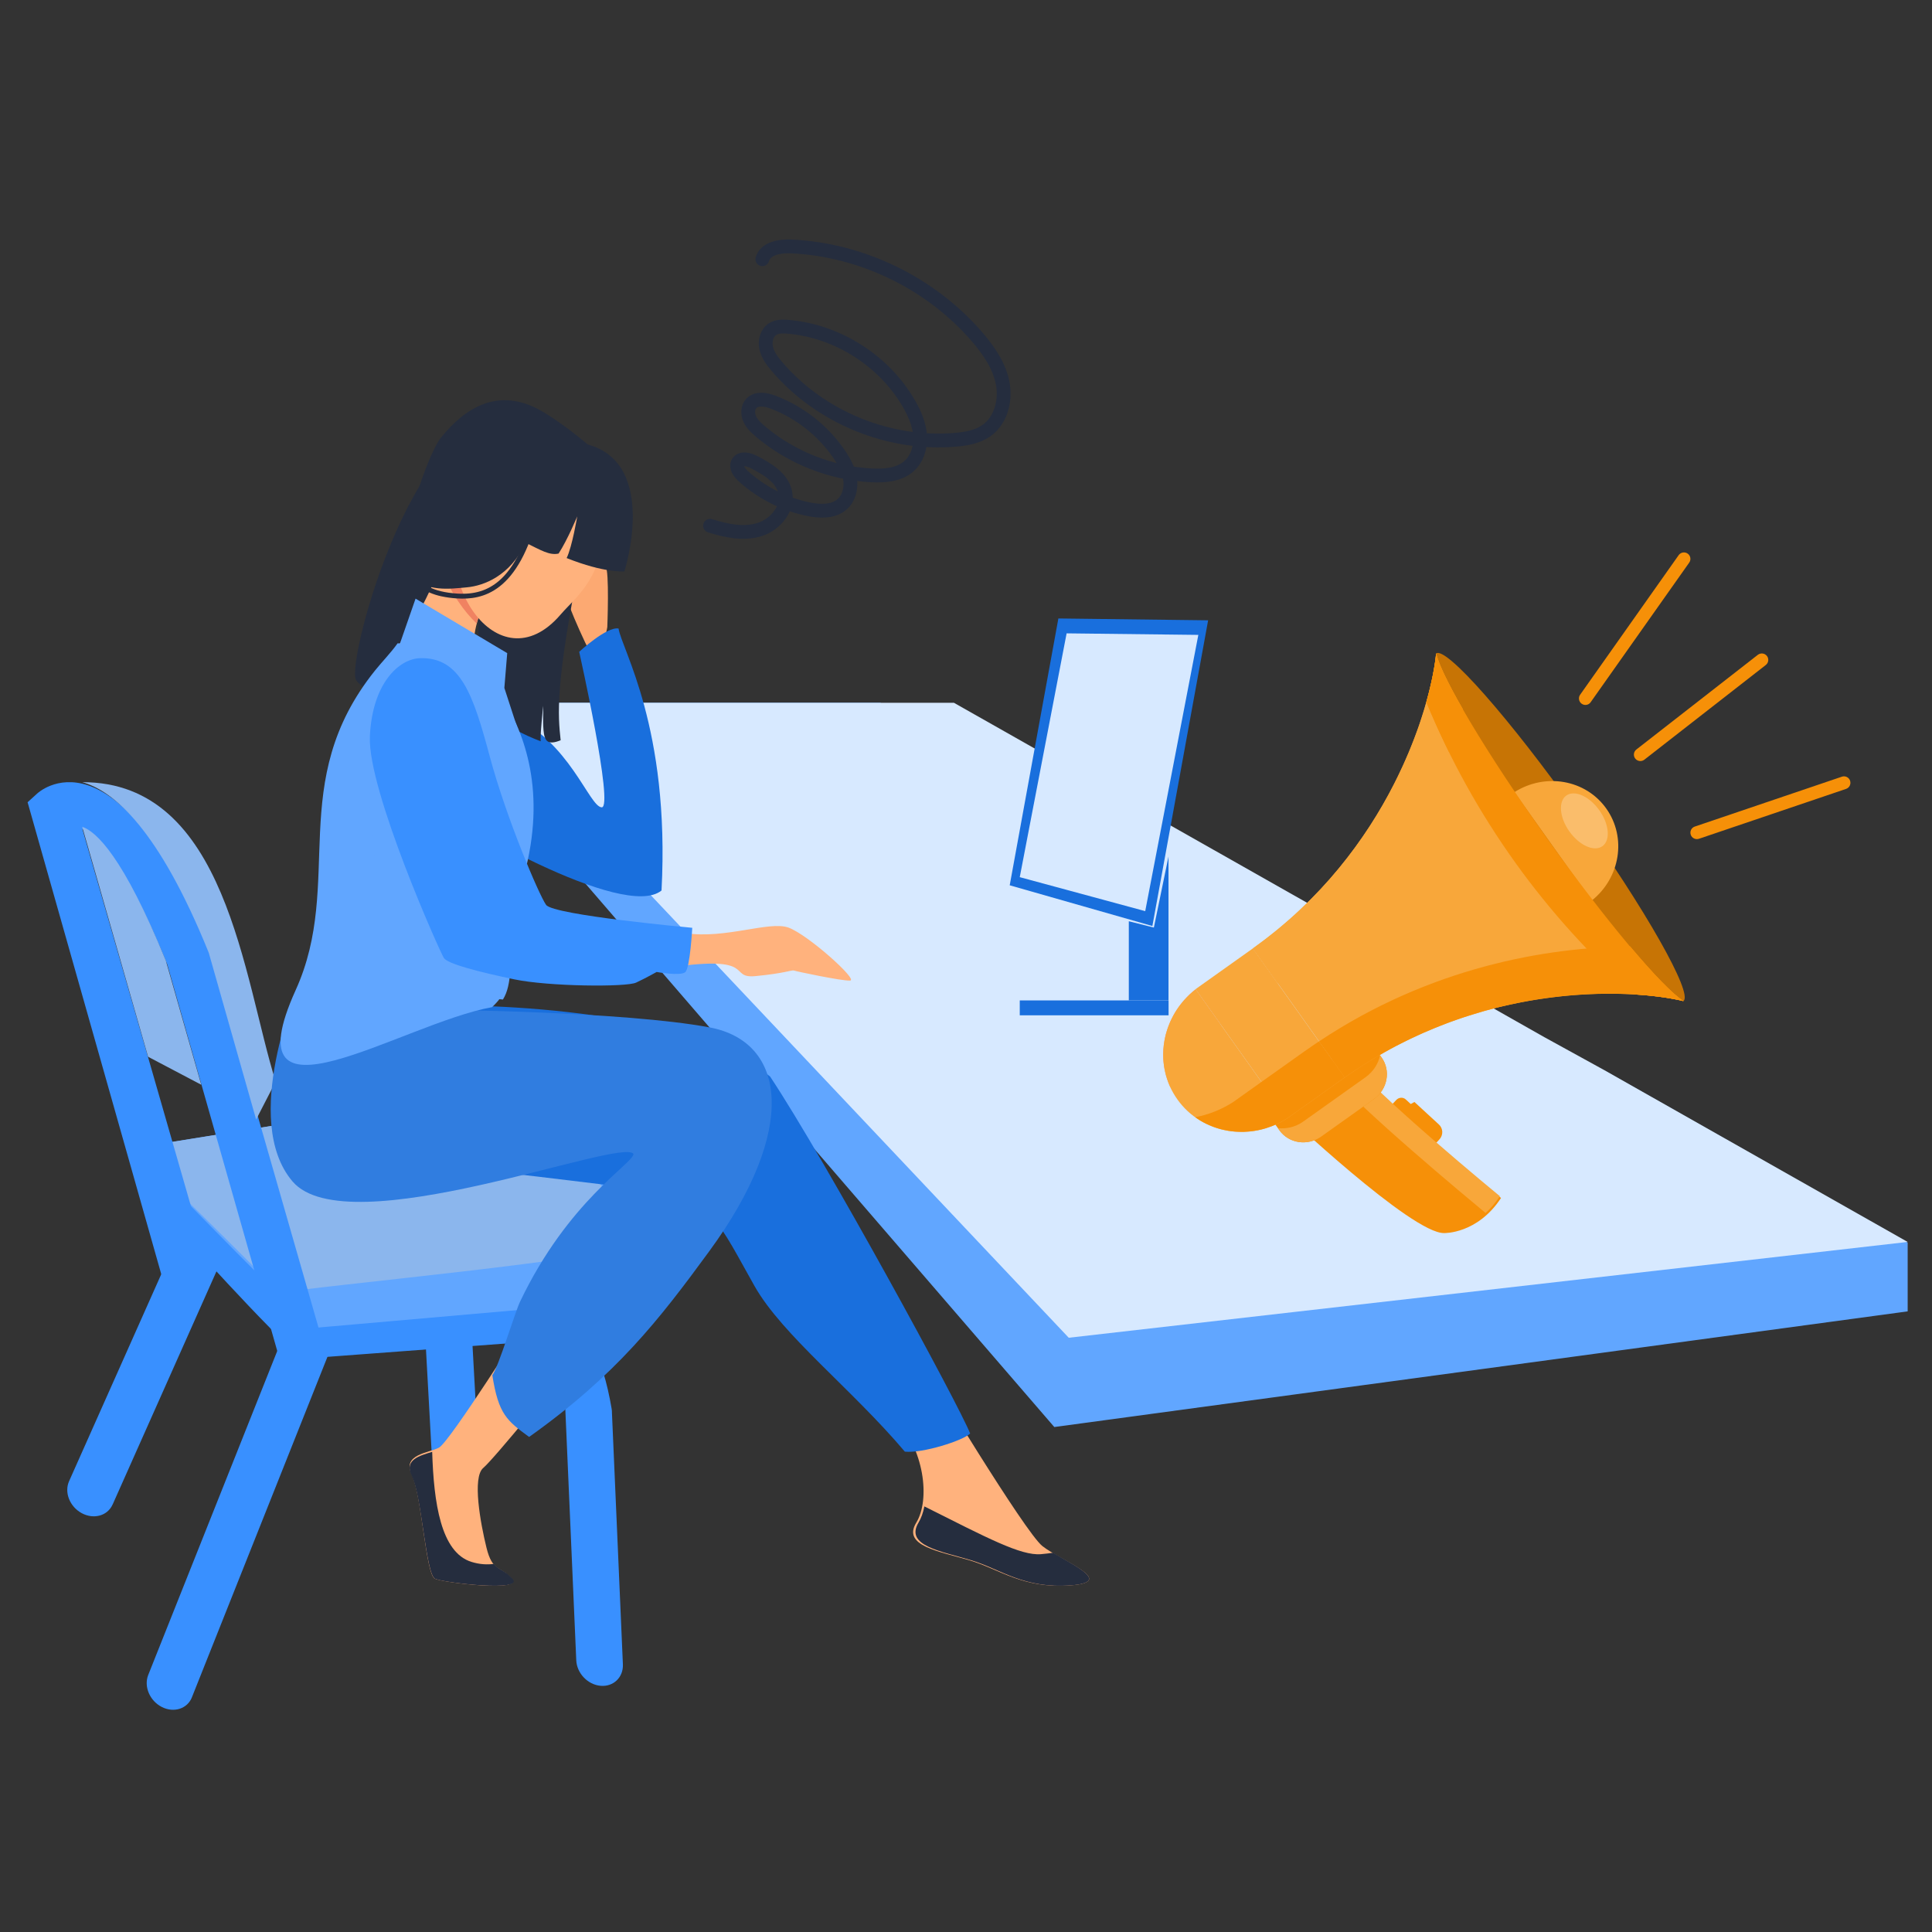 <svg width="280" height="280" viewBox="0 0 280 280" fill="none" xmlns="http://www.w3.org/2000/svg">
<rect x="0" y="0" width="280" height="280" fill="#333333" stroke="none"/>
<mask id="mask0_1115_369" style="mask-type:alpha" maskUnits="userSpaceOnUse" x="0" y="0" width="280" height="280">
<rect width="280" height="280" fill="#D9D9D9"/>
</mask>
<g mask="url(#mask0_1115_369)">
<path d="M110.484 37.568C110.948 35.971 113.047 35.639 114.713 35.717C124.97 36.203 134.952 41.075 141.641 48.86C143.315 50.807 144.825 53.009 145.314 55.526C145.803 58.042 145.062 60.928 142.966 62.406C141.67 63.32 140.036 63.602 138.454 63.737C128.827 64.556 118.899 60.486 112.619 53.146C111.935 52.346 111.274 51.475 111.042 50.45C110.809 49.426 111.116 48.211 112.015 47.667C112.656 47.28 113.457 47.294 114.204 47.358C121.397 47.975 128.176 52.3 131.76 58.558C132.57 59.971 133.234 61.511 133.347 63.134C133.46 64.758 132.954 66.483 131.735 67.561C130.311 68.822 128.234 68.991 126.33 68.895C120.447 68.6 114.679 66.32 110.184 62.513C109.574 61.996 108.971 61.43 108.647 60.7C108.324 59.969 108.346 59.033 108.898 58.457C109.678 57.642 111.029 57.897 112.085 58.3C115.942 59.773 119.327 62.453 121.642 65.867C122.381 66.958 123.024 68.153 123.207 69.456C123.389 70.76 123.043 72.192 122.062 73.068C120.788 74.206 118.851 74.143 117.175 73.799C113.67 73.08 110.366 71.405 107.714 69.004C107.144 68.488 106.562 67.682 106.96 67.025C107.415 66.273 108.564 66.594 109.344 67.004C111.217 67.987 113.278 69.2 113.781 71.25C114.362 73.614 112.41 76.019 110.084 76.745C107.759 77.471 105.233 76.928 102.906 76.197" stroke="#252D3E" stroke-width="2" stroke-miterlimit="10" stroke-linecap="round"/>
<path fill-rule="evenodd" clip-rule="evenodd" d="M276.474 180.089V190.052L197.672 200.734L152.797 206.816L62.236 101.854H127.589L133.026 104.94L205.151 145.873L222.777 155.876L232.446 155.104L276.474 180.089Z" fill="#61A6FF"/>
<path fill-rule="evenodd" clip-rule="evenodd" d="M232.407 155.037L276.471 179.991L187.707 190.126L154.89 193.876L67.984 101.854H138.254L215.882 145.818L223.83 150.32L232.407 155.037Z" fill="#D7E9FF"/>
<path fill-rule="evenodd" clip-rule="evenodd" d="M27.815 245.983C27.158 247.651 25.203 248.28 23.455 247.391C21.704 246.502 20.821 244.427 21.479 242.759L42.229 190.651C42.665 189.543 43.674 188.891 44.816 188.843L76.739 187.409C77.249 187.386 77.752 187.483 78.217 187.672C81.443 188.843 83.804 191.147 85.526 194.282C87.03 197.017 88.001 200.385 88.641 204.15C88.678 204.364 88.692 204.576 88.689 204.779L90.274 241.207C90.355 243.089 88.907 244.482 87.041 244.319C85.175 244.156 83.593 242.496 83.516 240.614L81.931 204.253C81.428 201.352 80.719 198.847 79.688 196.976C79.008 195.742 78.18 194.816 77.153 194.297L47.871 195.605L27.812 245.987L27.815 245.983Z" fill="#3990FF"/>
<path fill-rule="evenodd" clip-rule="evenodd" d="M16.31 218.059C15.588 219.68 13.59 220.238 11.852 219.303C10.11 218.367 9.288 216.292 10.01 214.671L28.697 172.71C29.151 171.691 30.111 171.093 31.194 171.019L55.91 169.439C56.438 169.406 56.963 169.497 57.451 169.692C60.707 170.847 63.088 173.132 64.826 176.238C66.34 178.945 67.323 182.279 67.966 186.005C68 186.196 68.015 186.383 68.015 186.563L69.414 211.938C69.507 213.801 68.063 215.199 66.184 215.048C64.305 214.902 62.701 213.27 62.608 211.403L61.216 186.119C60.71 183.24 59.996 180.76 58.958 178.905C58.28 177.691 57.451 176.781 56.431 176.264L34.301 177.676L16.317 218.059H16.31Z" fill="#3990FF"/>
<path fill-rule="evenodd" clip-rule="evenodd" d="M30.072 166.2L61.283 160.938C67.115 159.955 77.252 164.635 82.176 168.313C88.367 172.941 92.431 179.233 92.431 186.629C92.431 190.947 89.119 193.532 85.025 193.835L46.211 196.738C44.285 196.881 42.703 195.854 41.284 194.552C40.502 193.839 39.746 193.079 39.005 192.325C36.971 190.26 34.981 188.143 33.003 186.026C30.243 183.076 27.483 179.932 24.656 177.062C23.477 175.862 22.751 174.345 22.699 172.766C22.562 168.722 26.638 166.777 30.065 166.2H30.072Z" fill="#3990FF"/>
<path fill-rule="evenodd" clip-rule="evenodd" d="M25.227 165.441L67.302 158.678C71.685 157.975 98.904 170.042 98.904 184.926C98.904 186.928 97.242 187.919 95.315 188.087L45.662 192.438C44.824 192.509 23.521 170.566 21.638 168.606C20.172 167.076 23.329 165.748 25.227 165.445V165.441Z" fill="#61A6FF"/>
<path fill-rule="evenodd" clip-rule="evenodd" d="M25.212 165.458L67.126 158.699C68.788 158.43 72.791 159.237 77.106 161.159C81.196 164.516 90.996 174.46 90.996 180.295C90.996 182.291 44.432 186.489 40.467 187.405C35.802 182.385 22.828 169.862 21.636 168.617C20.176 167.088 23.321 165.761 25.212 165.458Z" fill="#8BB6ED"/>
<path fill-rule="evenodd" clip-rule="evenodd" d="M24.714 189.404L4 116.267L5.374 115.019C5.407 114.99 16.692 104.187 30.54 138.037L30.599 138.188L47.135 195.795L42.091 202.502L24.236 139.754C17.988 124.518 13.999 120.848 11.948 120.173L28.136 176.417L24.714 189.404Z" fill="#3990FF"/>
<path fill-rule="evenodd" clip-rule="evenodd" d="M29.167 157.211L21.461 153.153L11.913 119.827C13.937 120.496 17.873 124.134 24.037 139.234L29.167 157.207V157.211Z" fill="#8BB6ED"/>
<path fill-rule="evenodd" clip-rule="evenodd" d="M11.913 113.36C32.839 113.286 35.28 141.897 39.951 156.75L37.121 162.243L30.264 138.111L30.205 137.958C23.011 120.206 16.506 114.624 11.913 113.357V113.36Z" fill="#8BB6ED"/>
<path fill-rule="evenodd" clip-rule="evenodd" d="M88.014 90.89C88.014 90.89 88.344 82.694 87.756 82.067C87.519 81.816 86.239 79.367 84.664 78.19C84.424 78.013 78.939 75.951 78.885 75.973C75.186 79.584 85.08 78.201 81.338 82.476C80.585 83.317 82.641 88.514 84.789 93.081C86.938 97.647 88.011 90.89 88.011 90.89H88.014Z" fill="#FCA972"/>
<path fill-rule="evenodd" clip-rule="evenodd" d="M56.725 102.752C60.23 98.112 65.665 100.095 74.087 103.732C82.513 107.37 85.375 116.891 87.196 117.005C89.014 117.119 83.942 94.464 83.942 94.464C83.942 94.464 87.933 90.767 89.647 91.091C90.058 94.023 97.125 105.454 95.874 129.056C90.476 133.486 65.391 119.046 61.086 115.331C55.236 110.281 54.94 105.116 56.725 102.748V102.752Z" fill="#196FDD"/>
<path fill-rule="evenodd" clip-rule="evenodd" d="M70.412 80.106C70.412 80.106 66.456 87.368 64.566 94.103C63.616 97.491 62.721 100.183 64.06 102.882C64.06 102.882 59.371 102.431 58.14 100.615C58.14 100.615 58.288 101.409 58.499 101.79C58.499 101.79 53.333 100.919 51.628 98.593C49.916 96.275 60.998 55.835 74.472 62.292C74.472 62.292 88.982 63.896 84.319 79.999C80.348 99.461 80.88 103.669 81.254 107.284C79.423 108.016 78.913 107.482 78.772 105.834C78.647 104.376 78.758 102.732 78.725 102.299C78.725 102.299 78.21 107.097 78.381 107.434C78.381 107.434 72.808 105.453 70.823 102.757C68.844 100.065 68.989 83.328 70.42 80.106H70.412Z" fill="#252D3E"/>
<path fill-rule="evenodd" clip-rule="evenodd" d="M76.512 191.004C76.512 191.004 65.148 209.026 63.613 209.808C62.079 210.593 58.24 210.787 59.68 213.723C61.12 216.66 61.696 228.221 63.037 228.805C64.379 229.394 75.892 230.763 74.168 228.805C72.44 226.848 71.375 227.827 70.504 224.302C69.636 220.777 68.411 214.114 70.037 212.745C71.67 211.375 81.649 199.032 81.649 199.032L76.512 191V191.004Z" fill="#FFB27D"/>
<path fill-rule="evenodd" clip-rule="evenodd" d="M134.59 198.908C134.59 198.908 148.482 221.979 151.056 224.056C153.626 226.128 162.118 229.242 155.173 229.76C148.225 230.277 144.882 227.428 140.508 226.128C136.134 224.831 130.733 224.056 132.786 220.686C134.847 217.317 133.992 209.958 129.552 205.292C125.116 200.626 134.586 198.908 134.586 198.908H134.59Z" fill="#FFB27D"/>
<path fill-rule="evenodd" clip-rule="evenodd" d="M63.221 145.725C63.221 145.725 97.874 144.826 111.612 156.023C119.647 168.121 139.09 203.823 140.601 207.756C139.563 208.787 133.734 210.643 131.14 210.386C123.493 201.333 113.386 193.504 109.363 186.402C104.409 177.649 102.883 173.272 94.848 172.502C86.809 171.731 68.667 169.156 63.221 169.156C57.776 169.156 63.221 145.729 63.221 145.729V145.725Z" fill="#196FDD"/>
<path fill-rule="evenodd" clip-rule="evenodd" d="M43.235 142.833L63.522 146.34C63.522 146.34 90.48 146.59 102.803 148.89C114.015 150.981 115.666 163.744 102.803 181.323C95.498 191.309 89.319 199.275 76.683 208.254C73.469 205.891 72.242 204.996 71.353 199.304C72.268 198.048 74.633 190.183 75.37 188.648C82.356 174.01 91.685 168.687 91.815 167.248C90.249 164.698 50.332 180.54 42.394 171.221C34.817 162.324 43.235 142.833 43.235 142.833Z" fill="#307DE0"/>
<path fill-rule="evenodd" clip-rule="evenodd" d="M57.624 93.227C63.023 93.609 68.143 95.722 72.363 100.343C75.77 105.653 79.128 113.924 76.229 125.787C72.546 140.852 75.094 142.408 71.311 145.966C58.236 148.314 33.116 164.979 42.859 143.475C49.915 127.903 41.374 113.376 54.34 97.19C55.396 95.872 56.624 94.64 57.628 93.231L57.624 93.227Z" fill="#61A6FF"/>
<path fill-rule="evenodd" clip-rule="evenodd" d="M75.167 131.981C73.673 139.971 74.302 142.554 72.89 144.859C67.869 144.311 58.459 144.348 55.534 146.979C52.198 149.988 49.517 149.951 51.285 147.583C53.052 145.214 57.029 142.161 54.924 128.347C52.82 114.533 52.385 105.408 59.11 97.541L75.163 131.981H75.167Z" fill="#61A6FF"/>
<path fill-rule="evenodd" clip-rule="evenodd" d="M57.931 93.292C62.695 86.433 65.275 78.13 65.275 78.13L73.025 82.385C73.025 82.385 66.064 91.981 69.762 96.748C70.555 97.761 71.457 98.98 72.359 100.417C68.231 95.793 63.214 93.675 57.927 93.292H57.931Z" fill="#FFB27D"/>
<path fill-rule="evenodd" clip-rule="evenodd" d="M64.461 80.049C65.054 79.71 65.799 79.289 66.577 78.849L73.021 82.364V82.405C72.779 82.748 70.149 86.464 69.073 90.352C67.289 88.667 65.478 86.154 63.675 82.058C63.981 81.302 64.242 80.623 64.458 80.053L64.461 80.049Z" fill="#F08261"/>
<path fill-rule="evenodd" clip-rule="evenodd" d="M133.972 218.323C143.064 222.881 147.957 225.494 150.872 225.242C151.559 225.183 152.13 225.108 152.608 225.034C155.852 226.999 161.027 229.319 155.204 229.76C148.351 230.278 145.053 227.421 140.738 226.117C136.424 224.816 131.096 224.037 133.122 220.658C133.512 220.009 133.794 219.216 133.968 218.319L133.972 218.323Z" fill="#252D3E"/>
<path fill-rule="evenodd" clip-rule="evenodd" d="M62.635 210.411C62.863 217.737 63.87 224.994 68.341 226.366C69.528 226.731 70.608 226.782 71.564 226.653C72.269 227.525 73.129 227.533 74.283 228.817C76.02 230.753 64.417 229.399 63.065 228.817C61.713 228.236 61.133 216.81 59.681 213.907C58.491 211.522 60.89 210.963 62.635 210.411Z" fill="#252D3E"/>
<path fill-rule="evenodd" clip-rule="evenodd" d="M60.227 86.757L57.927 93.367C57.927 93.367 65.252 95.403 68.496 98.275C71.74 101.147 75.9 108.324 75.9 108.324L73.095 99.7L73.51 94.657L60.227 86.76V86.757Z" fill="#61A6FF"/>
<path fill-rule="evenodd" clip-rule="evenodd" d="M67.651 72.231C61.475 83.426 72.164 99.659 81.241 89.072C82.545 87.552 84.391 86.058 85.75 83.504C88.632 78.077 87.611 71.901 83.462 69.703C79.313 67.504 70.533 66.804 67.647 72.227L67.651 72.231Z" fill="#FFB27D"/>
<path fill-rule="evenodd" clip-rule="evenodd" d="M85.168 64.416C95.503 67.206 90.492 82.814 90.492 82.814C90.492 82.814 87.603 83.073 82.122 80.879C82.919 79.258 83.657 74.84 83.657 74.84C83.657 74.84 82.246 78.252 80.954 80.228C79.632 80.524 78.381 79.732 76.19 78.659C73.93 83.473 70.127 84.886 67.677 85.12C64.97 85.375 62.084 85.756 59.409 83.58C56.738 81.404 61.673 66.192 63.922 63.41C67.306 59.232 72.161 55.89 78.559 59.609C81.765 61.478 85.168 64.416 85.168 64.416Z" fill="#252D3E"/>
<path fill-rule="evenodd" clip-rule="evenodd" d="M63.993 86.427C64.666 86.574 65.407 86.674 66.217 86.729C69.927 86.968 75.191 85.937 78.044 74.256C78.091 74.064 77.975 73.873 77.792 73.829C77.601 73.777 77.418 73.895 77.371 74.087C76.194 78.92 74.492 82.318 72.316 84.181C70.657 85.599 68.732 86.184 66.257 86.025C62.792 85.805 60.697 84.678 60.035 82.679C59.971 82.495 59.776 82.396 59.596 82.458C59.417 82.521 59.319 82.723 59.381 82.904C59.981 84.708 61.529 85.889 63.993 86.43V86.427Z" fill="#252D3E"/>
<path fill-rule="evenodd" clip-rule="evenodd" d="M99.34 135.24C105.169 136.114 111.491 133.428 114.276 134.435C117.065 135.439 124.423 142.042 123.204 142.111C121.981 142.18 115.294 140.758 115.05 140.655C114.805 140.552 113.626 141.073 109.505 141.464C105.384 141.858 109.947 138.34 97.073 140.203C88.707 141.414 99.34 135.244 99.34 135.244V135.24Z" fill="#FFB27D"/>
<path fill-rule="evenodd" clip-rule="evenodd" d="M60.879 95.388C66.761 95.217 68.595 100.73 70.98 109.633C73.366 118.537 78.089 129.634 79.14 131.138C80.191 132.638 100.327 134.464 100.327 134.464C100.327 134.464 100.018 140.304 99.306 140.898C98.598 141.489 95.165 140.865 95.165 140.865C95.165 140.865 93.614 141.745 92.183 142.409C90.755 143.074 79.561 142.985 74.518 141.931C69.478 140.872 64.893 139.714 64.326 138.834C63.76 137.954 53.259 114.501 53.606 106.73C53.953 98.959 57.874 95.477 60.875 95.388H60.879Z" fill="#3990FF"/>
<path fill-rule="evenodd" clip-rule="evenodd" d="M175.092 89.9L153.388 89.633L146.335 128.304L167.011 134.205L175.092 89.9Z" fill="#196FDD"/>
<path fill-rule="evenodd" clip-rule="evenodd" d="M173.672 92.013L165.975 132.049L147.791 127.124L154.582 91.79L173.672 92.013Z" fill="#D7E9FF"/>
<path fill-rule="evenodd" clip-rule="evenodd" d="M169.348 144.989H163.596V133.515L167.227 134.429L169.348 124.141V144.989Z" fill="#196FDD"/>
<path d="M169.359 144.989H147.791V147.146H169.359V144.989Z" fill="#196FDD"/>
<path fill-rule="evenodd" clip-rule="evenodd" d="M169.628 157.596L169.619 157.582C169.501 157.329 169.394 157.067 169.3 156.804C169.277 156.743 169.253 156.687 169.234 156.626C169.145 156.378 169.066 156.124 168.995 155.871C168.972 155.801 168.953 155.726 168.934 155.651C168.873 155.403 168.817 155.154 168.77 154.901C168.756 154.821 168.742 154.742 168.728 154.662C168.686 154.414 168.653 154.161 168.63 153.912C168.62 153.832 168.62 153.753 168.611 153.673C168.592 153.415 168.578 153.162 168.578 152.904C168.578 152.839 168.583 152.778 168.583 152.712C168.592 151.873 168.695 151.039 168.887 150.214C168.906 150.134 168.92 150.05 168.939 149.97C168.986 149.778 169.052 149.595 169.108 149.403C169.155 149.258 169.197 149.108 169.248 148.963C169.305 148.794 169.375 148.63 169.441 148.466C169.506 148.302 169.572 148.142 169.642 147.983C169.712 147.828 169.787 147.678 169.862 147.528C169.947 147.36 170.036 147.195 170.125 147.031C170.205 146.891 170.289 146.75 170.369 146.614C170.476 146.446 170.584 146.277 170.701 146.113C170.79 145.986 170.875 145.86 170.969 145.733C171.1 145.56 171.236 145.396 171.376 145.227C171.47 145.119 171.559 145.007 171.653 144.899C171.817 144.716 171.99 144.543 172.164 144.364C172.248 144.28 172.328 144.191 172.417 144.111C172.689 143.858 172.97 143.614 173.265 143.38L176.879 148.461L174.446 150.191L174.456 150.205C171.967 152.15 170.326 154.779 169.614 157.596H169.628Z" fill="#FC9774"/>
<path fill-rule="evenodd" clip-rule="evenodd" d="M204.971 166.759C205.355 167.111 205.969 167.083 206.34 166.689L208.172 164.748C208.543 164.355 208.533 163.75 208.144 163.399L203.734 159.339C203.349 158.983 202.735 159.016 202.365 159.41L200.528 161.35C200.157 161.744 200.171 162.349 200.556 162.7L204.966 166.759H204.971Z" fill="#F69008"/>
<path fill-rule="evenodd" clip-rule="evenodd" d="M204.502 161.219L204.211 160.811C204.446 160.675 204.68 160.549 204.91 160.417L208.149 163.398C208.533 163.75 208.542 164.359 208.177 164.748L207.685 165.273L206.344 166.689C205.969 167.083 205.36 167.111 204.975 166.759L204.633 166.445C205.608 164.847 205.622 162.799 204.502 161.219Z" fill="#F69008"/>
<path d="M204.576 167.19L203.882 166.548L204.131 166.141C205.012 164.692 204.97 162.892 204.023 161.556L203.362 160.628L204.988 159.705L208.541 162.972C208.837 163.244 209.005 163.619 209.024 164.022C209.038 164.439 208.888 164.842 208.593 165.152L206.76 167.092C206.451 167.42 206.029 167.589 205.607 167.589C205.237 167.589 204.867 167.458 204.576 167.195V167.19ZM205.359 166.328H205.363C205.518 166.469 205.762 166.459 205.912 166.29L207.744 164.355C207.819 164.275 207.862 164.172 207.857 164.069C207.857 164.003 207.833 163.909 207.749 163.83L205.452 161.716C206.118 163.159 206.085 164.856 205.359 166.328Z" fill="#F69008"/>
<path fill-rule="evenodd" clip-rule="evenodd" d="M185.833 161.022C185.833 161.022 204.642 178.843 209.306 178.707C209.306 178.707 214.11 178.852 217.541 173.621C217.541 173.621 198.685 158.112 195.966 153.954L185.828 161.022H185.833Z" fill="#F69008"/>
<path fill-rule="evenodd" clip-rule="evenodd" d="M215.305 175.796C212.512 173.485 197.175 160.722 192.952 155.674L195.793 153.691C198.511 157.849 217.368 173.359 217.368 173.359C216.716 174.352 216.013 175.149 215.305 175.796Z" fill="#F8A73A"/>
<path fill-rule="evenodd" clip-rule="evenodd" d="M198.046 150.19L200.231 153.265C201.595 155.182 201.088 157.877 199.106 159.288L191.48 164.716C189.497 166.127 186.783 165.719 185.419 163.802L183.235 160.732L198.046 150.195V150.19Z" fill="#F69008"/>
<path fill-rule="evenodd" clip-rule="evenodd" d="M188.887 162.536L197.905 156.12C199.026 155.323 199.743 154.179 200.015 152.951L200.235 153.265C201.599 155.182 201.093 157.877 199.11 159.288L191.484 164.716C189.501 166.127 186.787 165.719 185.423 163.802L185.203 163.493C186.45 163.638 187.762 163.338 188.883 162.541L188.887 162.536Z" fill="#F8A73A"/>
<path fill-rule="evenodd" clip-rule="evenodd" d="M173.277 143.375L186.574 162.068C181.231 165.517 174.2 164.355 170.634 159.335C167.062 154.315 168.271 147.289 173.282 143.375H173.277Z" fill="#F8A73A"/>
<path d="M181.575 137.449L173.267 143.357L186.572 162.066L194.88 156.158L181.575 137.449Z" fill="#F8A73A"/>
<path fill-rule="evenodd" clip-rule="evenodd" d="M208.149 94.699C209.03 98.346 215.442 109.149 224.09 121.303C232.728 133.448 240.823 143.042 243.987 145.086C236.572 143.295 214.8 142.002 194.893 156.162L181.582 137.446C201.498 123.281 207.413 102.287 208.149 94.699Z" fill="#F8A73A"/>
<path fill-rule="evenodd" clip-rule="evenodd" d="M223.437 121.758C232.684 134.756 241.06 144.482 243.334 144.894C243.493 144.922 243.713 145.021 243.976 145.082C243.985 145.072 243.995 145.068 243.999 145.058C245.34 143.9 238.515 131.85 228.677 118.023C218.782 104.107 209.581 93.664 208.133 94.695C207.819 94.92 213.533 107.838 223.432 121.754L223.437 121.758Z" fill="#C77405"/>
<path fill-rule="evenodd" clip-rule="evenodd" d="M181.581 137.451C182.143 137.047 182.692 136.64 183.235 136.227C183.399 136.101 183.563 135.974 183.728 135.843C184.112 135.548 184.487 135.248 184.857 134.948C185.026 134.812 185.199 134.671 185.363 134.535C185.771 134.198 186.17 133.856 186.563 133.513C186.666 133.424 186.774 133.335 186.877 133.241C187.365 132.81 187.843 132.379 188.307 131.938C188.429 131.821 188.551 131.704 188.672 131.587C189.019 131.259 189.361 130.926 189.699 130.593C189.849 130.443 189.999 130.293 190.144 130.143C190.468 129.82 190.782 129.492 191.091 129.164C191.213 129.032 191.339 128.906 191.461 128.775C191.878 128.325 192.291 127.875 192.689 127.42C192.755 127.345 192.821 127.265 192.886 127.19C193.219 126.806 193.547 126.422 193.866 126.037C193.997 125.883 194.119 125.728 194.245 125.573C194.508 125.255 194.761 124.936 195.014 124.612C195.136 124.458 195.263 124.298 195.38 124.144C195.675 123.759 195.966 123.375 196.247 122.991C196.308 122.911 196.369 122.827 196.43 122.747C196.758 122.292 197.081 121.838 197.395 121.383C197.503 121.224 197.611 121.064 197.723 120.905C197.93 120.596 198.141 120.286 198.342 119.982C198.459 119.803 198.576 119.625 198.689 119.443C198.886 119.133 199.078 118.829 199.27 118.519C199.369 118.36 199.472 118.2 199.565 118.041C199.828 117.605 200.086 117.169 200.339 116.738C200.437 116.565 200.531 116.396 200.629 116.222C200.789 115.941 200.943 115.66 201.098 115.383C201.215 115.177 201.323 114.971 201.431 114.765C201.562 114.521 201.689 114.273 201.815 114.029C201.923 113.818 202.036 113.607 202.139 113.401C202.27 113.143 202.392 112.885 202.523 112.627C202.701 112.267 202.87 111.906 203.039 111.545C203.137 111.334 203.235 111.128 203.329 110.921C203.442 110.673 203.549 110.434 203.657 110.185C203.732 110.012 203.807 109.843 203.882 109.67C203.99 109.417 204.103 109.164 204.206 108.911C204.262 108.775 204.318 108.639 204.374 108.503C204.754 107.57 205.106 106.661 205.42 105.779C205.448 105.709 205.471 105.634 205.499 105.564C205.607 105.264 205.706 104.969 205.804 104.678C205.823 104.631 205.837 104.58 205.851 104.533C207.224 100.427 207.909 96.972 208.129 94.713C208.504 96.265 209.877 99.11 212 102.798C211.911 103.131 211.822 103.469 211.724 103.816C208.757 114.38 201.286 130.453 185.171 142.536L181.557 137.46L181.581 137.451Z" fill="#F8A73A"/>
<path fill-rule="evenodd" clip-rule="evenodd" d="M232.333 116.593H232.319L232.234 116.485C232.267 116.522 232.3 116.56 232.328 116.593H232.333Z" fill="#00578F"/>
<path fill-rule="evenodd" clip-rule="evenodd" d="M219.476 114.807C223.939 111.967 229.798 112.965 232.793 117.179C235.788 121.393 234.808 127.251 230.665 130.537L219.476 114.807Z" fill="#F8A73A"/>
<path fill-rule="evenodd" clip-rule="evenodd" d="M189.112 152.337V152.327L182.832 156.79L178.73 159.71C177.001 160.825 175.131 161.552 173.228 161.913C173.35 162.002 173.471 162.081 173.598 162.166C173.729 162.25 173.86 162.339 173.992 162.419C174.235 162.564 174.489 162.705 174.746 162.831C174.878 162.897 175.018 162.958 175.154 163.019C175.318 163.094 175.482 163.164 175.651 163.23C175.792 163.286 175.937 163.337 176.082 163.389C176.256 163.45 176.434 163.506 176.612 163.558C176.748 163.6 176.884 163.642 177.024 163.675C177.254 163.731 177.488 163.783 177.723 163.825C177.812 163.844 177.896 163.862 177.985 163.876C178.304 163.928 178.627 163.966 178.951 163.994C179.058 164.003 179.162 164.003 179.265 164.012C179.504 164.026 179.738 164.036 179.972 164.036C180.085 164.036 180.197 164.036 180.31 164.031C180.554 164.022 180.802 164.008 181.046 163.984C181.14 163.975 181.233 163.97 181.327 163.956C182.011 163.876 182.696 163.741 183.371 163.539C183.446 163.516 183.521 163.492 183.596 163.464C183.853 163.384 184.116 163.291 184.369 163.192C184.463 163.155 184.556 163.117 184.65 163.075C184.899 162.972 185.142 162.859 185.386 162.733C185.47 162.691 185.555 162.653 185.635 162.611C185.958 162.442 186.272 162.259 186.581 162.058L194.882 156.152H194.892L191.17 150.917C190.486 151.376 189.797 151.84 189.112 152.332V152.337Z" fill="#F69008"/>
<path fill-rule="evenodd" clip-rule="evenodd" d="M236.243 137.169C224.098 137.282 207.271 140.197 191.166 150.926L194.893 156.162L194.911 156.148C195.464 155.754 196.022 155.374 196.575 155.009C196.758 154.887 196.946 154.765 197.128 154.648C197.517 154.395 197.906 154.146 198.3 153.903C198.502 153.776 198.703 153.649 198.905 153.532C199.322 153.279 199.744 153.031 200.161 152.792C200.316 152.703 200.466 152.609 200.62 152.525C201.169 152.215 201.717 151.915 202.265 151.629C202.462 151.526 202.664 151.428 202.861 151.325C203.231 151.137 203.597 150.95 203.967 150.772C204.201 150.659 204.436 150.547 204.67 150.434C205.012 150.27 205.359 150.111 205.706 149.956C205.931 149.853 206.16 149.75 206.385 149.651C206.892 149.431 207.393 149.215 207.899 149.009C208.138 148.911 208.377 148.817 208.617 148.723C208.949 148.592 209.282 148.461 209.61 148.334C209.882 148.231 210.149 148.133 210.421 148.034C210.702 147.931 210.984 147.833 211.265 147.734C211.546 147.636 211.823 147.542 212.104 147.448C212.371 147.359 212.638 147.275 212.905 147.191C213.435 147.022 213.965 146.858 214.49 146.708C214.705 146.642 214.925 146.581 215.141 146.516C215.469 146.427 215.793 146.337 216.116 146.253C216.313 146.202 216.505 146.15 216.702 146.098C217.039 146.014 217.372 145.93 217.7 145.855C217.86 145.817 218.014 145.78 218.169 145.747C219.388 145.466 220.583 145.227 221.759 145.02C221.816 145.011 221.876 145.002 221.933 144.992C222.336 144.922 222.734 144.856 223.133 144.8C223.179 144.791 223.231 144.786 223.278 144.777C232.516 143.385 240.17 144.167 243.995 145.091C242.439 144.088 239.683 141.247 236.257 137.174L236.243 137.169Z" fill="#F69008"/>
<path fill-rule="evenodd" clip-rule="evenodd" d="M208.129 94.699C209.01 98.346 215.422 109.149 224.07 121.303C232.709 133.448 240.803 143.042 243.967 145.086C242.28 144.678 239.838 144.298 236.852 144.12C230.412 138.425 224.661 132.051 219.683 125.123C214.485 117.886 210.126 110.049 206.714 101.744C207.525 98.861 207.965 96.433 208.134 94.704L208.129 94.699Z" fill="#F69008"/>
<path fill-rule="evenodd" clip-rule="evenodd" d="M206.714 101.744C207.525 98.862 207.965 96.434 208.134 94.704C208.509 96.255 209.882 99.101 212.006 102.789C211.916 103.122 211.827 103.46 211.729 103.807C211.274 105.433 210.707 107.186 210.023 109.037C208.842 106.652 207.731 104.224 206.714 101.749V101.744Z" fill="#F69008"/>
<path fill-rule="evenodd" clip-rule="evenodd" d="M243.98 145.081C243.657 145.001 243.305 144.926 242.925 144.851C241.336 144.537 239.279 144.261 236.865 144.116C234.465 141.992 232.159 139.771 229.951 137.465C232.159 137.277 234.263 137.183 236.241 137.165C239.668 141.238 242.424 144.078 243.98 145.081Z" fill="#F69008"/>
<path fill-rule="evenodd" clip-rule="evenodd" d="M227.453 120.507C228.897 122.531 231.034 123.488 232.23 122.639C233.43 121.786 233.228 119.452 231.784 117.427C230.341 115.398 228.203 114.446 227.003 115.294C225.808 116.143 226.005 118.477 227.449 120.507H227.453Z" fill="white" fill-opacity="0.25"/>
<path fill-rule="evenodd" clip-rule="evenodd" d="M230.532 101.772C230.233 102.194 229.651 102.292 229.229 101.992C228.808 101.692 228.709 101.107 229.004 100.685L243.286 80.455C243.586 80.033 244.172 79.935 244.594 80.235C245.016 80.535 245.114 81.116 244.814 81.538L230.532 101.767V101.772Z" fill="#F69008"/>
<path fill-rule="evenodd" clip-rule="evenodd" d="M238.31 110.101C237.902 110.42 237.311 110.345 236.993 109.937C236.674 109.529 236.749 108.939 237.161 108.62L254.757 94.901C255.165 94.587 255.755 94.657 256.074 95.065C256.393 95.472 256.318 96.063 255.905 96.382L238.31 110.101Z" fill="#F69008"/>
<path fill-rule="evenodd" clip-rule="evenodd" d="M246.222 121.562C245.734 121.726 245.2 121.463 245.036 120.976C244.872 120.484 245.134 119.954 245.626 119.79L266.944 112.562C267.436 112.398 267.965 112.661 268.129 113.148C268.294 113.636 268.031 114.17 267.544 114.334L246.226 121.562H246.222Z" fill="#F69008"/>
</g>
</svg>
